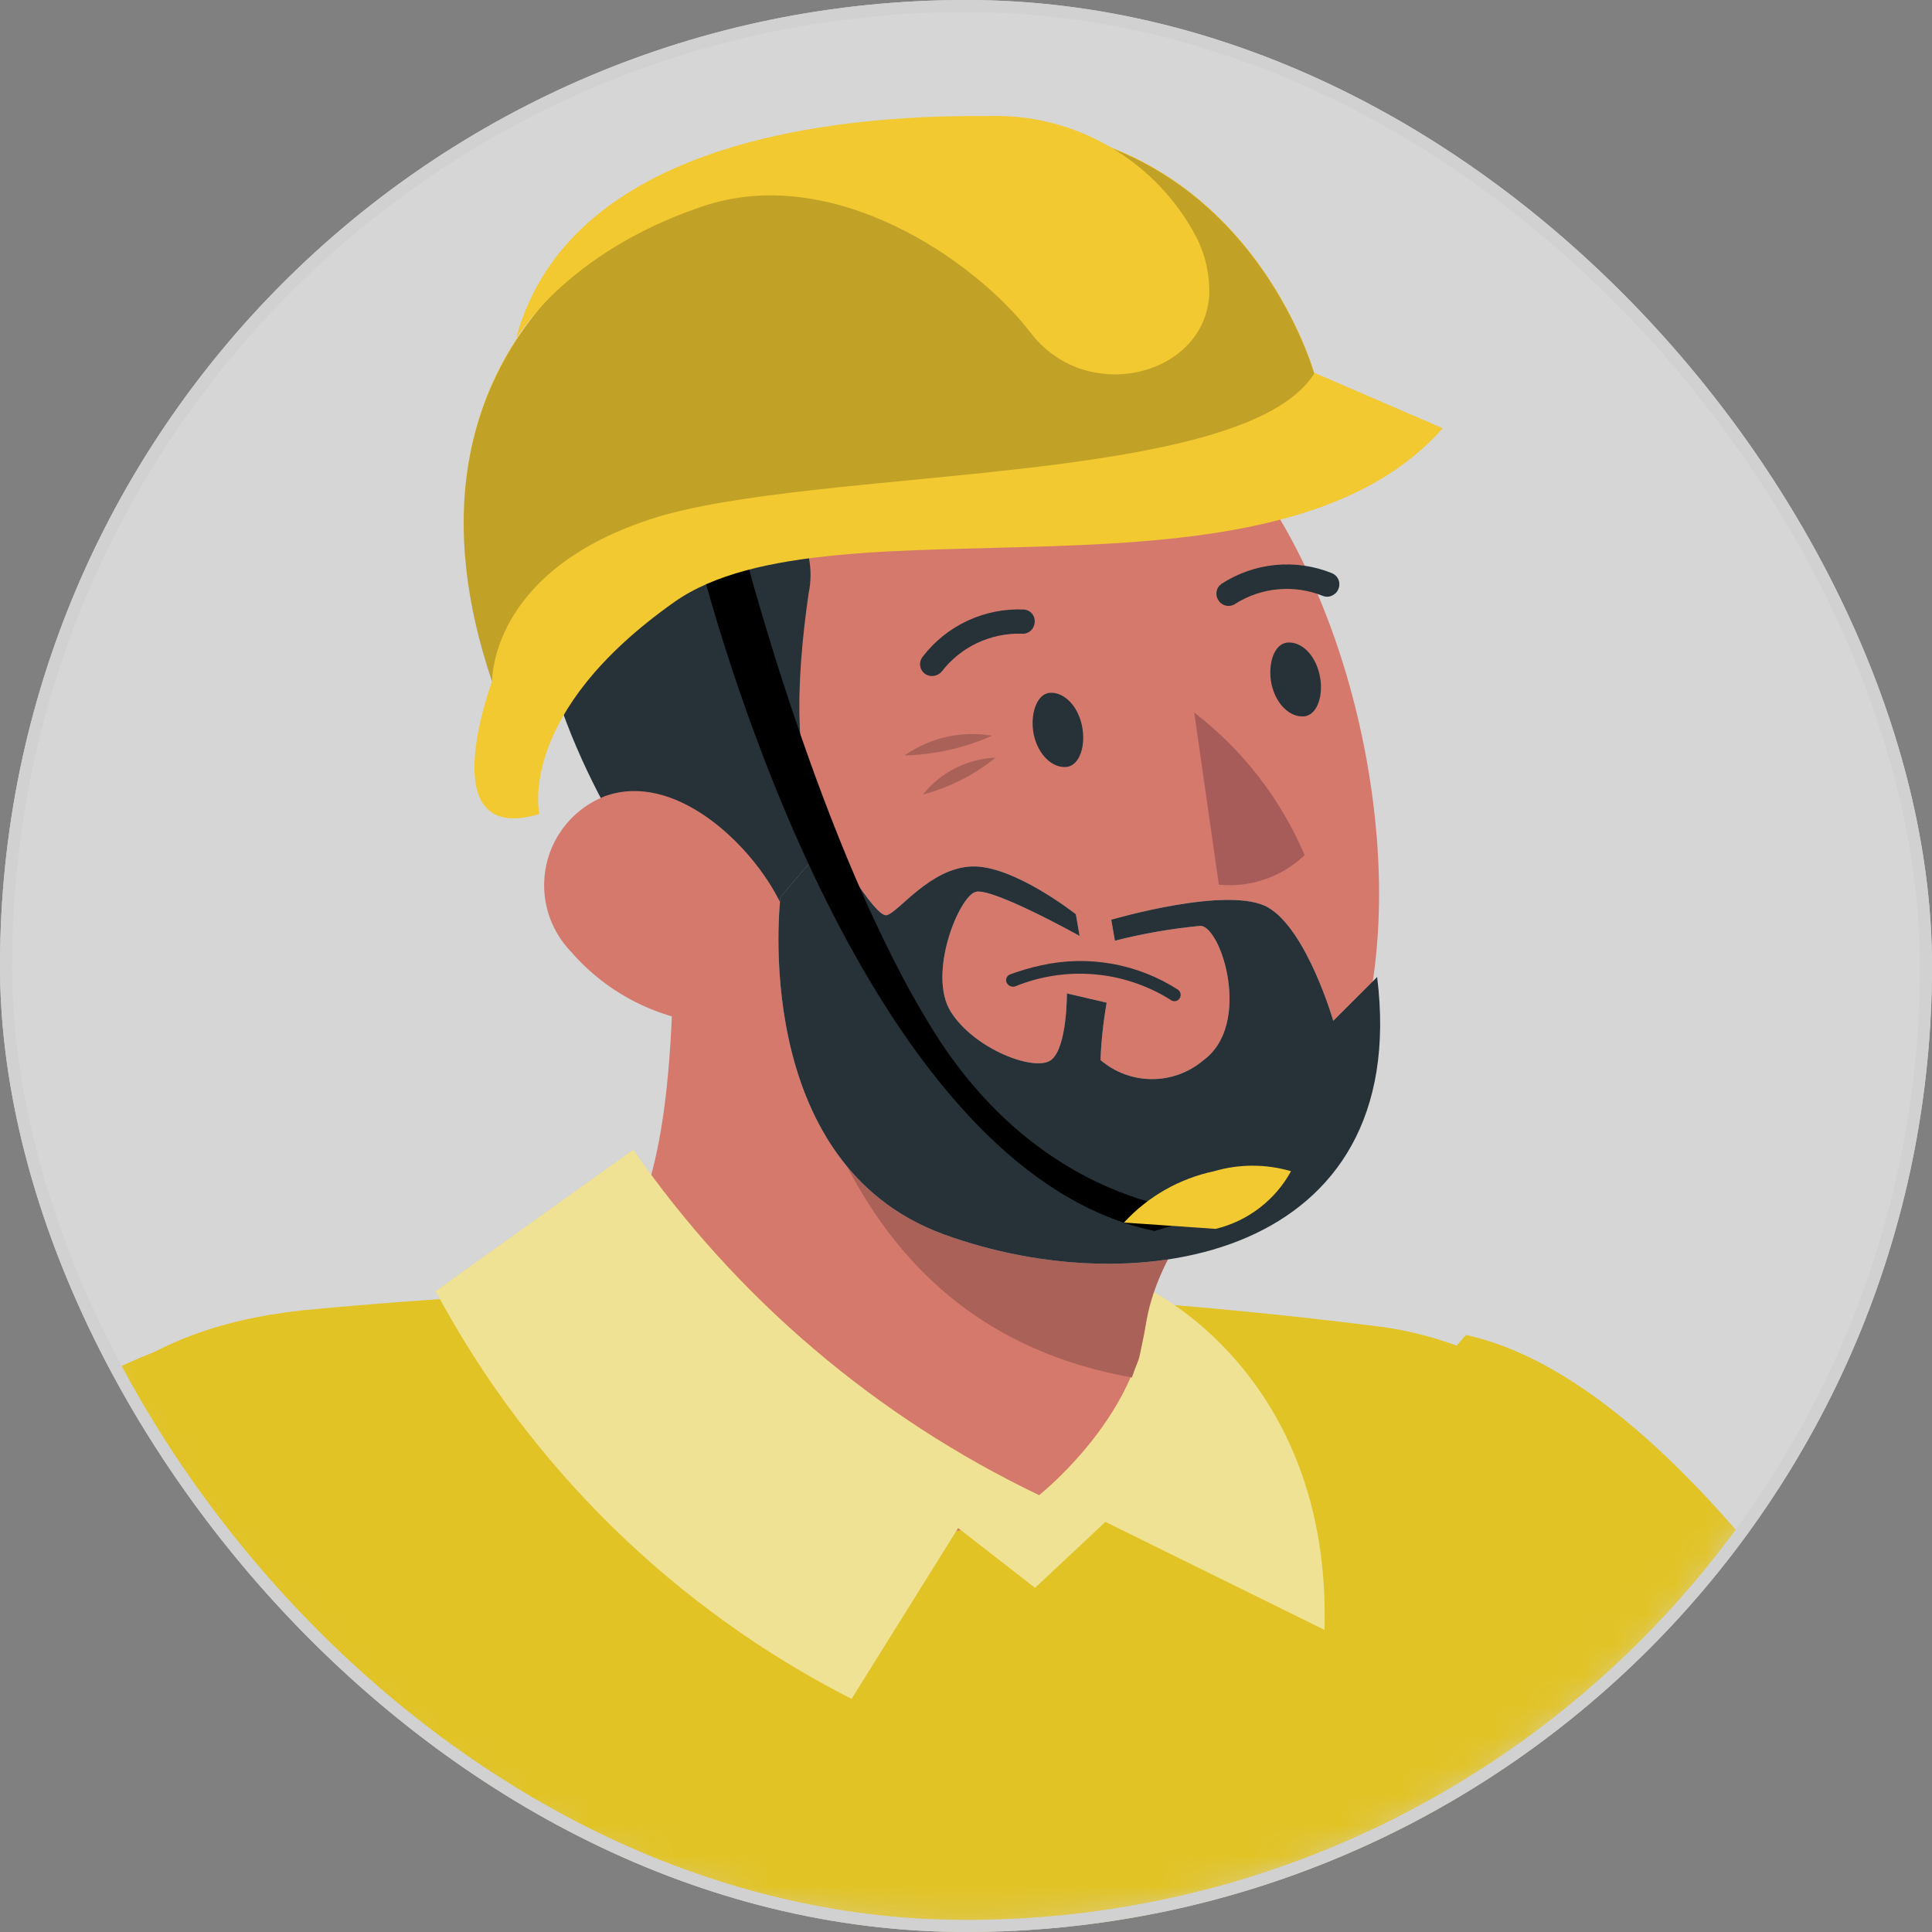 <svg width="64" height="64" viewBox="0 0 64 64" fill="none" xmlns="http://www.w3.org/2000/svg">
<rect x="0" y="0" width="64" height="64" fill="#808080" stroke="none"/>
<g clip-path="url(#clip0_3152_12081)">
<rect width="64" height="64" rx="32" fill="#D6D6D6"/>
<mask id="mask0_3152_12081" style="mask-type:alpha" maskUnits="userSpaceOnUse" x="0" y="0" width="64" height="64">
<circle cx="32" cy="32" r="31.8" fill="white" stroke="#D9D9D9" stroke-width="0.4"/>
</mask>
<g mask="url(#mask0_3152_12081)">
<path d="M38.893 60.633C42.343 65.447 50.358 76.521 53.538 81.237C55.282 83.751 56.846 86.385 58.219 89.119C61.975 98.55 63.217 108.865 65.531 118.846C65.739 119.932 66.32 120.91 67.175 121.611C68.03 122.311 69.103 122.69 70.209 122.681C71.314 122.671 72.38 122.274 73.223 121.559C74.066 120.843 74.63 119.855 74.819 118.766C75.343 115.689 75.648 112.73 75.876 109.735C76.415 100.17 76.558 90.164 73.192 80.959C68.287 69.176 61.462 59.323 53.814 49.335C45.898 40.065 32.096 50.577 38.892 60.678L38.893 60.633Z" fill="#D5796D"/>
<path d="M48.56 44.223C60.494 46.807 73.682 78.695 73.682 78.695L57.029 86.176C57.029 86.176 43.35 72.63 40.207 64.846C37.063 57.062 48.56 44.223 48.56 44.223Z" fill="#E1C326"/>
<path opacity="0.2" d="M58.227 61.957C66.501 69.553 70.984 91.829 67.95 102.707C64.079 116.596 48.538 53.06 58.227 61.957Z" fill="black"/>
<path d="M-2.139 108.798C-2.139 114.854 -1.766 119.733 -0.622 123.265C-0.622 123.265 51.549 139.995 67.011 126.015C71.742 91.887 60.344 63.079 55.103 51.058C54.287 49.167 52.997 47.519 51.356 46.274C49.716 45.028 47.782 44.228 45.742 43.95C33.89 42.453 21.909 42.27 10.018 43.406C4.494 44.006 0.204 46.802 -1.064 55.167C-1.401 57.536 -1.522 59.93 -1.426 62.321C-1.37 64.392 -1.336 66.419 -1.313 68.411C-1.234 78.304 -1.562 87.337 -1.834 95.226C-2.003 100.23 -2.151 104.78 -2.139 108.798Z" fill="#E1C326"/>
<path opacity="0.2" d="M-1.833 95.227C5.513 92.963 9.486 85.039 11.976 80.625C15.236 74.795 17.014 62.118 17.014 62.118C12.078 62.48 4.664 57.035 -1.097 55.167C-1.435 57.536 -1.556 59.931 -1.46 62.321C-1.403 64.393 -1.369 66.419 -1.346 68.411C-1.233 78.304 -1.561 87.337 -1.833 95.227Z" fill="black"/>
<path d="M-1.917 51.563C-6.484 59.177 -10.392 67.168 -13.598 75.447C-15.652 81.147 -17.341 85.81 -18.053 92.379C-18.273 95.711 -17.337 99.067 -16.736 102.079C-14.799 109.773 -11.768 117.15 -7.737 123.984C-7.166 124.916 -6.291 125.621 -5.259 125.982C-4.228 126.343 -3.104 126.337 -2.076 125.965C-1.049 125.592 -0.182 124.877 0.378 123.939C0.939 123.001 1.158 121.898 1 120.817C0.491 116.117 -0.225 111.229 -0.676 106.539C-1.205 102.156 -1.391 97.738 -1.234 93.326L-1.312 94.584C0.053 88.988 2.745 83.514 5.282 78.189C7.788 73.092 11.614 65.943 14.336 60.853C19.631 49.974 4.717 41.485 -1.951 51.563L-1.917 51.563Z" fill="#D5796D"/>
<path d="M27.71 51.59L42.482 48.341C42.255 48.036 42.018 47.753 41.791 47.492C41.507 47.167 41.16 46.902 40.773 46.711C39.697 46.134 38.667 46.157 38.226 44.447C38.014 42.71 38.414 40.953 39.358 39.478L24.699 30.332L22.356 28.872C22.299 35.358 22.243 40.497 19.198 42.886C18.474 46.021 21.892 49.405 27.71 51.59Z" fill="#D5796D"/>
<path d="M20.976 38.087C24.39 43.003 29.024 46.947 34.423 49.531C34.423 49.531 38.362 46.418 37.966 42.671C37.966 42.671 44.112 45.478 43.875 53.991L36.619 50.414L34.287 52.598L31.74 50.617L28.209 56.277C22.344 53.29 17.536 48.577 14.433 42.773L20.976 38.087Z" fill="#E1C326"/>
<path opacity="0.3" d="M20.976 38.087C24.39 43.003 29.024 46.947 34.423 49.531C34.423 49.531 38.362 46.418 37.966 42.671C37.966 42.671 44.112 45.478 43.875 53.991L36.619 50.414L34.287 52.598L31.74 50.617L28.209 56.277C22.344 53.29 17.536 48.577 14.433 42.773L20.976 38.087Z" fill="white"/>
<path opacity="0.3" d="M20.976 38.087C24.39 43.003 29.024 46.947 34.423 49.531C34.423 49.531 38.362 46.418 37.966 42.671C37.966 42.671 44.112 45.478 43.875 53.991L36.619 50.414L34.287 52.598L31.74 50.617L28.209 56.277C22.344 53.29 17.536 48.577 14.433 42.773L20.976 38.087Z" fill="white"/>
<path d="M36.084 11.234C36.084 11.234 40.394 10.446 41.519 13.402C42.645 16.358 40.299 19.786 40.299 19.786L35.725 15.258L36.084 11.234Z" fill="#263238"/>
<path d="M33.483 10.63C24.873 9.4 18.08 16.988 20.322 24.534C22.563 32.081 24.238 37.14 29.733 39.349C40.666 43.736 45.425 38.339 45.674 30.259C45.904 22.963 42.232 11.894 33.483 10.63Z" fill="#D5796D"/>
<path d="M25.354 31.295C26.74 34.812 27.851 43.906 37.496 45.632C37.821 44.692 37.644 45.483 38.001 43.642C38.386 41.629 39.865 39.952 40.609 38.367L25.354 31.295Z" fill="#AA6157"/>
<path opacity="0.2" d="M32.866 24.37C31.851 24.199 30.808 24.435 29.965 25.026C30.966 25 31.952 24.777 32.866 24.37Z" fill="black"/>
<path opacity="0.2" d="M32.978 25.099C32.514 25.118 32.058 25.236 31.644 25.447C31.229 25.657 30.864 25.954 30.575 26.318C31.454 26.088 32.273 25.672 32.978 25.099Z" fill="black"/>
<path d="M34.5 31.976C34.149 32.051 33.804 32.152 33.467 32.276C33.441 32.285 33.417 32.299 33.396 32.317C33.376 32.336 33.359 32.358 33.348 32.383C33.336 32.408 33.33 32.436 33.329 32.463C33.328 32.491 33.333 32.518 33.343 32.544C33.366 32.596 33.407 32.638 33.459 32.663C33.511 32.687 33.569 32.692 33.624 32.677C34.457 32.336 35.359 32.199 36.255 32.276C37.152 32.353 38.017 32.643 38.779 33.122C38.8 33.139 38.825 33.151 38.852 33.159C38.878 33.166 38.906 33.168 38.933 33.164C38.96 33.16 38.986 33.151 39.01 33.137C39.034 33.123 39.054 33.104 39.07 33.082C39.102 33.038 39.116 32.983 39.108 32.928C39.101 32.874 39.073 32.825 39.031 32.791C38.367 32.361 37.625 32.069 36.847 31.929C36.069 31.789 35.272 31.805 34.5 31.976Z" fill="#263238"/>
<path d="M34.249 24.354C34.403 25.023 34.867 25.442 35.318 25.407C35.77 25.372 35.988 24.674 35.834 24.004C35.68 23.335 35.216 22.917 34.776 22.951C34.336 22.985 34.106 23.684 34.249 24.354Z" fill="#263238"/>
<path d="M42.124 22.678C42.278 23.347 42.741 23.766 43.193 23.731C43.644 23.696 43.864 23.009 43.71 22.34C43.556 21.67 43.103 21.251 42.652 21.286C42.2 21.321 41.981 22.008 42.124 22.678Z" fill="#263238"/>
<path d="M39.56 23.603L40.376 29.307C40.893 29.358 41.414 29.297 41.904 29.128C42.395 28.959 42.843 28.685 43.218 28.327C42.424 26.464 41.164 24.838 39.56 23.603Z" fill="#A85C5A"/>
<path d="M30.811 22.39C30.742 22.378 30.678 22.35 30.624 22.308C30.583 22.274 30.549 22.233 30.524 22.186C30.5 22.14 30.485 22.088 30.48 22.036C30.475 21.983 30.481 21.93 30.497 21.88C30.514 21.829 30.54 21.783 30.574 21.743C30.967 21.235 31.476 20.829 32.058 20.559C32.641 20.289 33.279 20.163 33.921 20.191C33.973 20.195 34.024 20.21 34.071 20.234C34.118 20.259 34.159 20.293 34.192 20.334C34.225 20.375 34.249 20.422 34.263 20.473C34.277 20.524 34.28 20.577 34.273 20.629C34.269 20.682 34.254 20.734 34.229 20.782C34.204 20.829 34.17 20.871 34.129 20.905C34.087 20.939 34.04 20.964 33.988 20.979C33.937 20.994 33.883 20.998 33.83 20.991C33.323 20.979 32.82 21.086 32.361 21.304C31.903 21.523 31.503 21.846 31.194 22.248C31.146 22.302 31.087 22.343 31.02 22.367C30.953 22.392 30.881 22.4 30.811 22.39Z" fill="#263238"/>
<path d="M44.195 19.688C44.143 19.728 44.081 19.753 44.016 19.763C43.952 19.772 43.885 19.765 43.824 19.741C43.356 19.552 42.851 19.476 42.348 19.52C41.846 19.564 41.361 19.727 40.933 19.994C40.891 20.026 40.842 20.048 40.791 20.061C40.739 20.073 40.685 20.075 40.633 20.066C40.581 20.058 40.531 20.039 40.486 20.01C40.441 19.982 40.402 19.945 40.372 19.901C40.341 19.859 40.319 19.812 40.306 19.761C40.294 19.71 40.291 19.658 40.299 19.606C40.307 19.555 40.324 19.505 40.351 19.461C40.378 19.416 40.414 19.377 40.456 19.346C40.991 18.996 41.603 18.78 42.24 18.717C42.877 18.654 43.52 18.745 44.114 18.984C44.162 19.003 44.207 19.031 44.245 19.067C44.283 19.103 44.313 19.146 44.334 19.194C44.355 19.241 44.367 19.293 44.368 19.345C44.369 19.397 44.36 19.449 44.341 19.498C44.316 19.576 44.264 19.644 44.195 19.688Z" fill="#263238"/>
<path d="M27.421 27.8C26.209 25.782 26.368 22.556 26.789 19.64C26.868 19.264 26.871 18.875 26.799 18.497C26.727 18.12 26.581 17.76 26.369 17.439C26.157 17.117 25.884 16.841 25.566 16.626C25.247 16.41 24.889 16.26 24.512 16.183C24.512 16.183 24.611 13.791 28.702 12.816C31.132 12.231 33.35 11.56 34.706 12.794C36.062 14.029 37.762 13.693 38.058 12.092C38.354 10.491 38.884 7.215 33.689 6.981C28.494 6.747 29.145 10.171 27.209 10.252C25.313 10.395 23.487 11.036 21.918 12.11C20.348 13.184 19.09 14.654 18.271 16.371C16.239 21.07 20.78 27.962 20.78 27.962C20.78 27.962 24.974 28.307 26.173 30.451C27.372 32.594 27.421 27.8 27.421 27.8Z" fill="#263238"/>
<path d="M18.921 31.533C20.123 32.918 21.82 33.777 23.648 33.926C26.1 34.077 26.885 31.746 25.751 29.711C24.767 27.857 22.308 25.561 20.043 26.372C19.556 26.562 19.123 26.869 18.784 27.267C18.444 27.665 18.208 28.14 18.097 28.651C17.986 29.163 18.003 29.693 18.147 30.196C18.291 30.699 18.557 31.158 18.921 31.533Z" fill="#D5796D"/>
<path opacity="0.5" d="M44.166 33.815C44.166 33.815 43.298 30.817 42.014 30.065C40.729 29.312 36.811 30.467 36.811 30.467L36.933 31.162C37.864 30.925 38.811 30.76 39.767 30.67C40.462 30.695 41.485 33.943 39.862 35.124C39.386 35.528 38.782 35.749 38.157 35.747C37.533 35.746 36.93 35.522 36.456 35.115C36.481 34.478 36.549 33.843 36.66 33.215L35.342 32.908C35.342 32.908 35.355 34.678 34.831 35.105C34.308 35.531 32.273 34.758 31.495 33.513C30.717 32.267 31.767 29.688 32.323 29.543C32.88 29.398 35.763 31.003 35.763 31.003L35.639 30.285C35.639 30.285 33.559 28.641 32.178 28.703C30.798 28.764 29.775 30.217 29.374 30.316C28.973 30.415 27.488 27.805 27.488 27.805L25.854 29.714C25.854 29.714 24.775 38.517 31.26 40.888C37.744 43.258 46.77 41.64 45.62 32.363L44.166 33.815Z" fill="white"/>
<path d="M44.166 33.815C44.166 33.815 43.298 30.817 42.014 30.065C40.729 29.312 36.811 30.467 36.811 30.467L36.933 31.162C37.864 30.925 38.811 30.76 39.767 30.67C40.462 30.695 41.485 33.943 39.862 35.124C39.386 35.528 38.782 35.749 38.157 35.747C37.533 35.746 36.93 35.522 36.456 35.115C36.481 34.478 36.549 33.843 36.66 33.215L35.342 32.908C35.342 32.908 35.355 34.678 34.831 35.105C34.308 35.531 32.273 34.758 31.495 33.513C30.717 32.267 31.767 29.688 32.323 29.543C32.88 29.398 35.763 31.003 35.763 31.003L35.639 30.285C35.639 30.285 33.559 28.641 32.178 28.703C30.798 28.764 29.775 30.217 29.374 30.316C28.973 30.415 27.488 27.805 27.488 27.805L25.854 29.714C25.854 29.714 24.775 38.517 31.26 40.888C37.744 43.258 46.77 41.64 45.62 32.363L44.166 33.815Z" fill="#263238"/>
<path d="M23.081 18.177C23.081 18.177 27.978 38.658 38.248 40.778L40.239 40.171C40.239 40.171 34.765 40.261 30.953 34.2C27.142 28.139 24.554 17.888 24.554 17.888L23.081 18.177Z" fill="black"/>
<path d="M37.233 40.499C38.027 39.635 39.071 39.04 40.219 38.798C41.051 38.554 41.935 38.554 42.767 38.798C42.507 39.273 42.15 39.688 41.72 40.017C41.29 40.346 40.795 40.582 40.269 40.708" fill="#F2C931"/>
<path d="M47.792 14.186C42.12 20.615 27.57 16.256 22.345 19.938C17.12 23.621 17.856 26.905 17.866 26.965C14.234 28.059 16.304 22.566 16.304 22.566C12.691 11.917 19.866 5.647 30.744 4.254C40.925 2.97 43.533 12.345 43.533 12.345L47.792 14.186Z" fill="#F2C931"/>
<path opacity="0.2" d="M43.533 12.375C41.174 16.157 26.903 15.44 21.538 17.202C16.174 18.963 16.303 22.596 16.303 22.596C12.691 11.947 19.866 5.677 30.744 4.284C40.925 2.97 43.533 12.375 43.533 12.375Z" fill="black"/>
<path d="M23.201 6.861C27.55 5.338 32.307 8.623 34.148 11.031C35.989 13.439 39.93 12.464 40.06 9.737C40.073 9.107 39.937 8.483 39.662 7.916C39.009 6.644 38.006 5.586 36.772 4.865C35.538 4.144 34.123 3.79 32.695 3.845C27.599 3.796 18.871 4.701 17.1 11.19C17.13 11.19 18.712 8.394 23.201 6.861Z" fill="#F2C931"/>
<path d="M9.206 43.596C-1.881 45.8 -10.383 54.736 -18.434 83.748L0.975 92.231C0.975 92.231 5.034 81.296 11.681 73.607C18.327 65.917 18.844 61.594 17.21 54.255C16.646 52.038 15.648 49.954 14.275 48.124C12.901 46.295 11.178 44.756 9.206 43.596Z" fill="#E1C326"/>
</g>
</g>
<rect x="0.2" y="0.2" width="63.6" height="63.6" rx="31.8" stroke="#D1D1D1" stroke-width="0.4"/>
<defs>
<clipPath id="clip0_3152_12081">
<rect width="64" height="64" rx="32" fill="white"/>
</clipPath>
</defs>
</svg>
